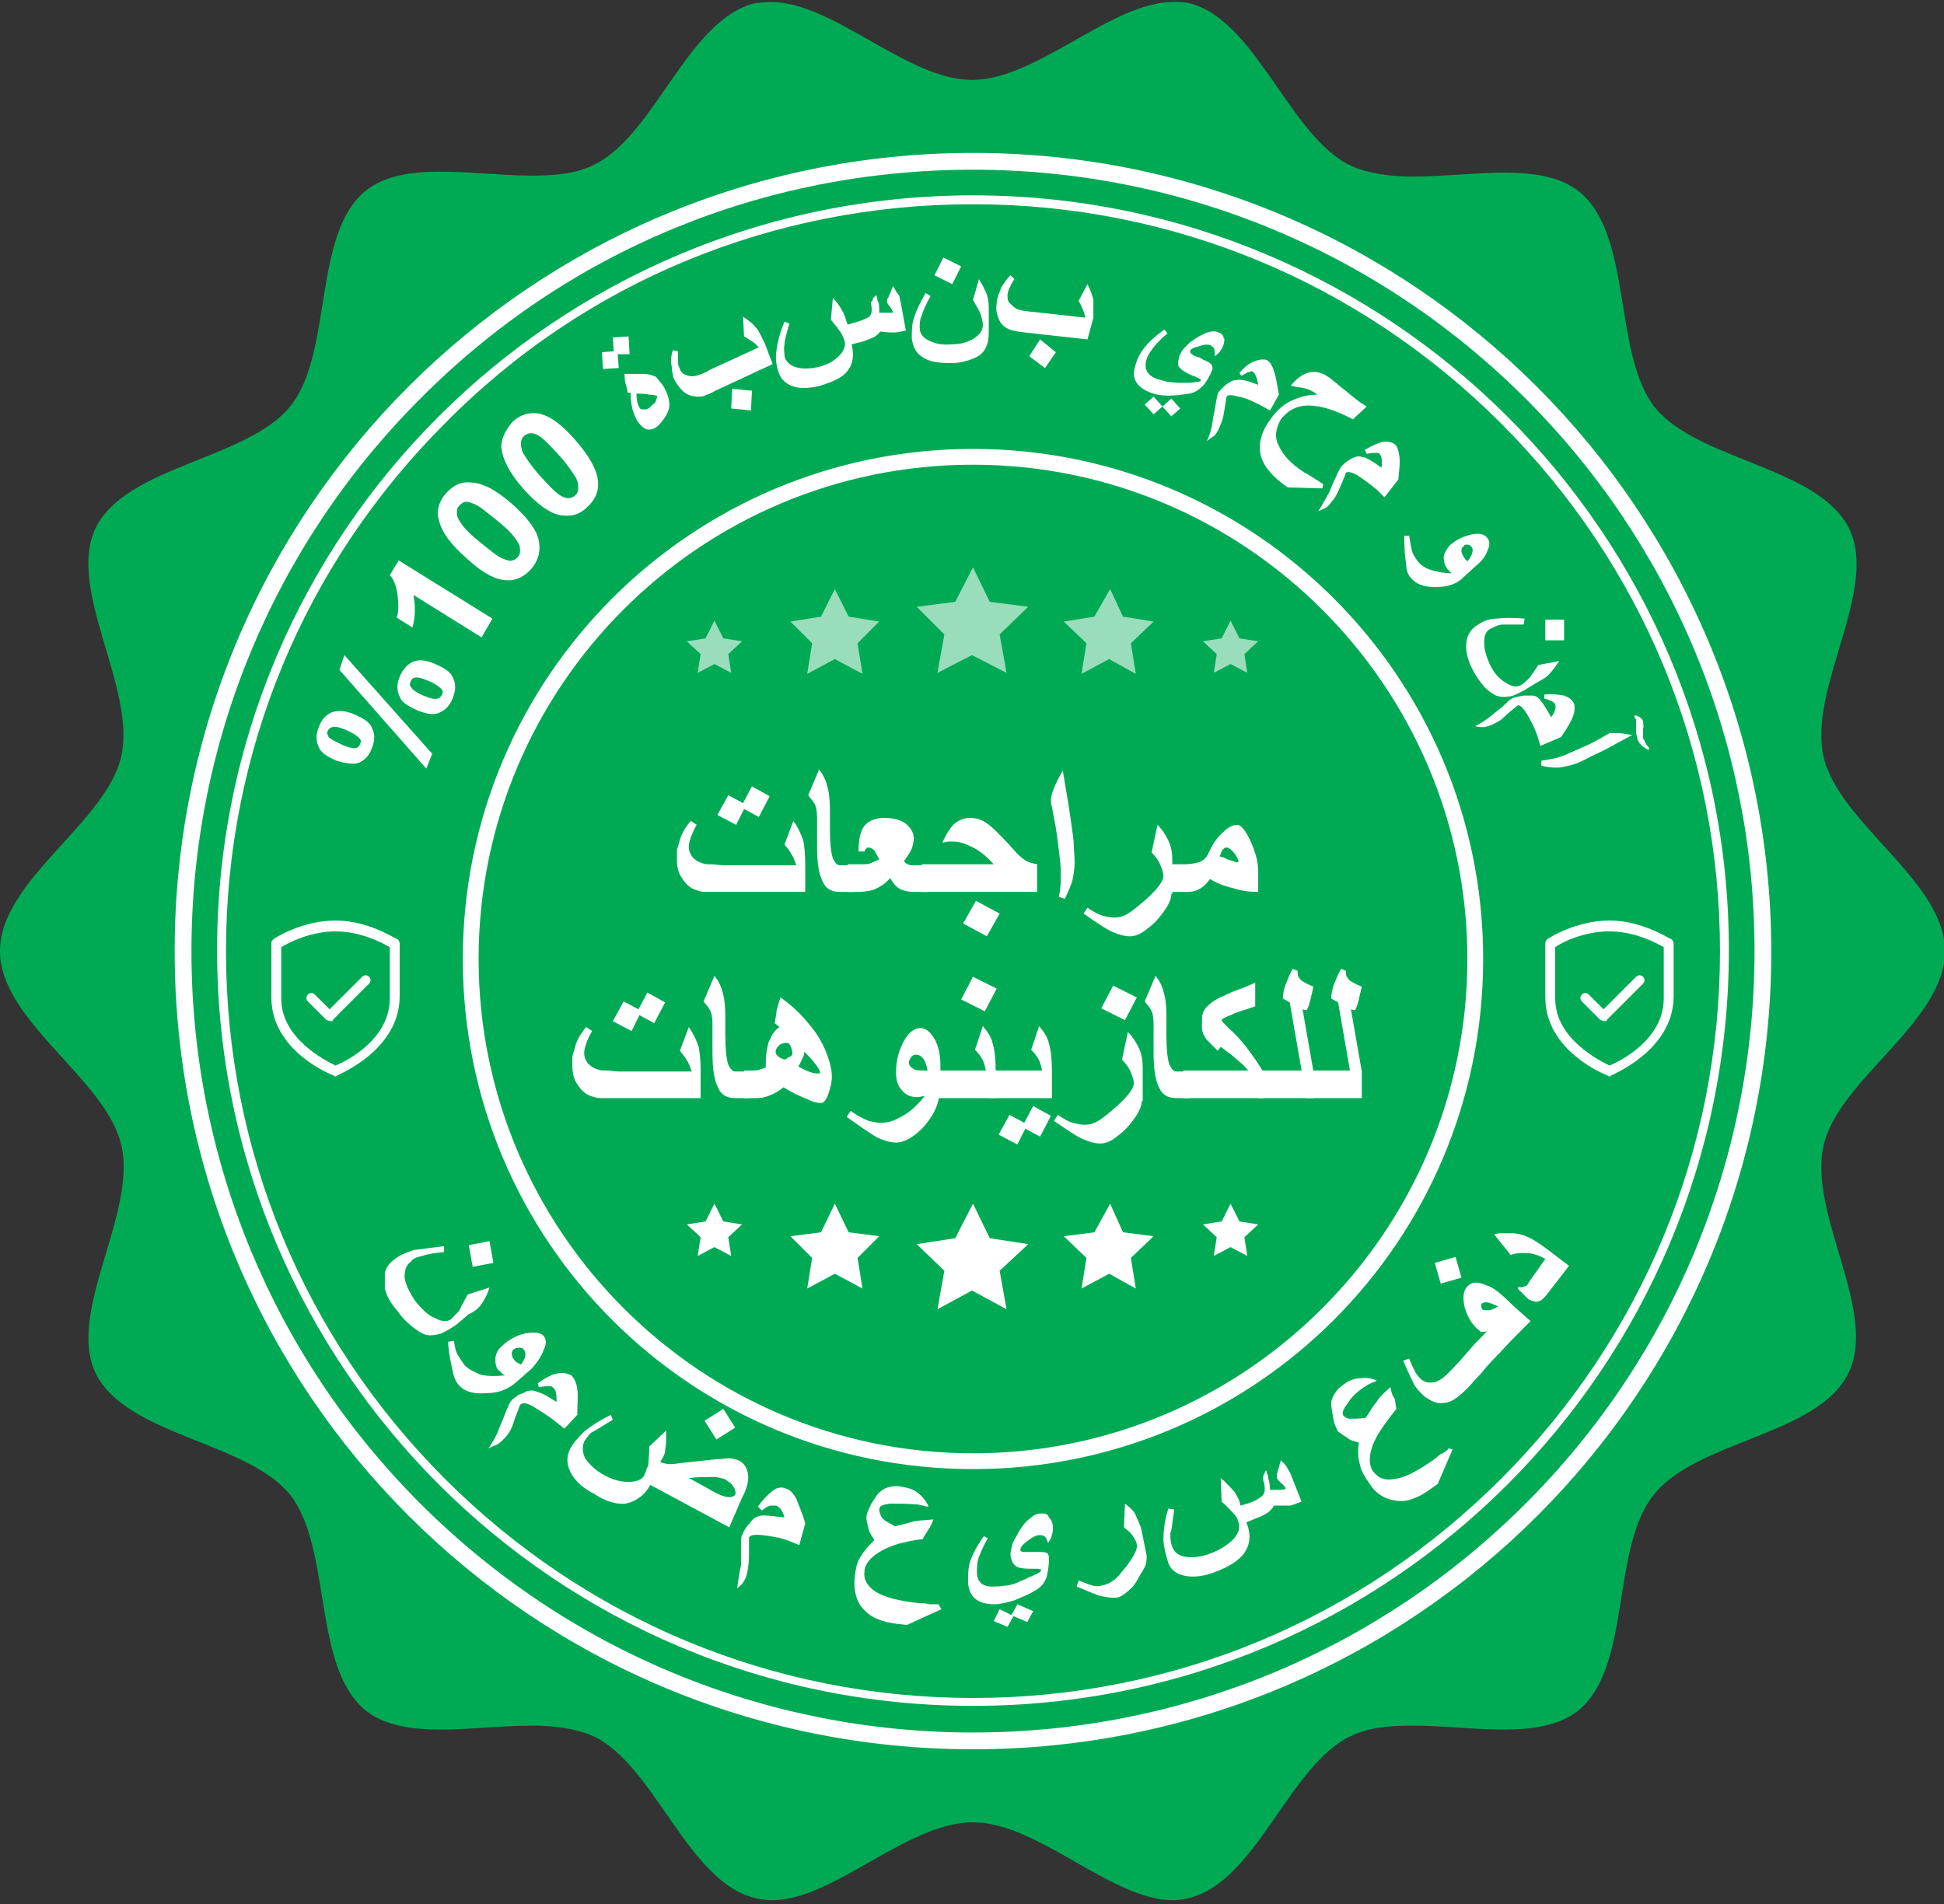 <svg version="1.1" id="Layer_1" xmlns="http://www.w3.org/2000/svg" xmlns:xlink="http://www.w3.org/1999/xlink" x="0" y="0" viewBox="0 0 197 193" xml:space="preserve"><rect x="0" y="0" width="197" height="193" fill="#333333" stroke="none"/><style>.st1{fill:#fff}</style><path d="M184.8 116.1c1.5-6.7 12.3-12.5 12.3-19.7 0-7.1-10.8-13-12.3-19.7-1.6-6.9 5.6-16.9 2.6-23.1-3.1-6.3-15.3-6.9-19.7-12.3-4.3-5.5-2.2-17.5-7.7-21.9-1.9-1.5-4.6-1.9-7.5-1.9-3 0-6.3.4-9.3.4-2.3 0-4.5-.3-6.3-1.1-6.3-3-9.6-14.9-16.5-16.5-.5-.1-1-.1-1.5-.1-6.3 0-13.8 7.9-20.4 7.9-6.6 0-14-7.9-20.4-7.9-.5 0-1.1.1-1.5.1-6.9 1.6-10.2 13.4-16.4 16.4-1.8.9-3.9 1.1-6.3 1.1-3 0-6.3-.4-9.3-.4-2.9 0-5.6.4-7.5 1.9-5.5 4.4-3.3 16.5-7.7 21.9s-16.6 6-19.7 12.3c-3 6.2 4.1 16.2 2.6 23.1C10.8 83.4 0 89.2 0 96.4c0 7.1 10.8 13 12.3 19.7 1.6 6.9-5.6 16.9-2.6 23.1 3.1 6.3 15.3 6.9 19.7 12.3 4.3 5.5 2.2 17.5 7.7 21.9 1.9 1.5 4.6 1.9 7.5 1.9 3 0 6.3-.4 9.3-.4 2.3 0 4.5.3 6.3 1.1 6.2 3 9.5 14.8 16.4 16.4.5.1 1.1.2 1.6.2 6.3 0 13.7-7.9 20.4-7.9 6.6 0 14 7.9 20.3 7.9.5 0 1.1-.1 1.5-.2 6.9-1.6 10.2-13.4 16.4-16.4 1.8-.9 3.9-1.1 6.3-1.1 3 0 6.3.4 9.3.4 2.9 0 5.6-.4 7.5-1.9 5.5-4.4 3.3-16.5 7.7-21.9 4.3-5.5 16.6-6 19.7-12.3 3.1-6.2-4.1-16.2-2.5-23.1z" fill="#0a5"/><path class="st1" d="M98.6 17.2c21.1 0 41.1 8.3 56 23.2 14.9 14.9 23.2 34.9 23.2 56s-8.3 41.1-23.2 56c-14.9 14.9-34.9 23.2-56 23.2s-41.1-8.3-56-23.2c-14.9-14.9-23.2-34.9-23.2-56s8.3-41.1 23.2-56c14.9-15 34.8-23.2 56-23.2zm0-1.7c-44.7 0-80.9 36.2-80.9 80.9s36.2 80.9 80.9 80.9 80.9-36.2 80.9-80.9c-.1-44.7-36.3-80.9-80.9-80.9z"/><path class="st1" d="M98.6 20.7c20.2 0 39.2 7.9 53.5 22.2 14.3 14.3 22.2 33.3 22.2 53.5 0 20.2-7.9 39.2-22.2 53.5-14.3 14.3-33.3 22.2-53.5 22.2-20.2 0-39.2-7.9-53.5-22.2-14.3-14.3-22.2-33.3-22.2-53.5 0-20.2 7.9-39.2 22.2-53.5 14.2-14.4 33.3-22.2 53.5-22.2zm0-.9C56.3 19.8 22 54.1 22 96.3s34.3 76.6 76.6 76.6 76.6-34.3 76.6-76.6-34.4-76.5-76.6-76.5z"/><path class="st1" d="M34 109.1c-.1 0-.1 0-.2-.1-.3-.1-6.3-2.5-6.3-7.9v-5.5c0-.2.1-.3.2-.4.1-.1 2.9-1.9 6.3-1.9s6.1 1.9 6.3 1.9c.1.1.2.3.2.4v5.5c-.1 5.4-6.2 7.8-6.5 8 .1 0 .1 0 0 0zM28.5 96v5.2c0 4.1 4.5 6.3 5.5 6.8 1-.4 5.5-2.6 5.5-6.8V96c-.7-.4-2.9-1.6-5.5-1.6-2.5 0-4.7 1.1-5.5 1.6z"/><path class="st1" d="M33.5 103.5c-.1 0-.3-.1-.4-.1l-1.9-1.9c-.2-.2-.2-.5 0-.7.2-.2.5-.2.7 0l1.5 1.5 3.3-3.3c.2-.2.5-.2.7 0 .2.2.2.5 0 .7l-3.7 3.7c.1.1 0 .1-.2.1zm129.6 5.6c-.1 0-.1 0-.2-.1-.3-.1-6.3-2.5-6.3-7.9v-5.5c0-.2.1-.3.2-.4.1-.1 2.9-1.9 6.3-1.9s6.1 1.9 6.3 1.9c.1.1.2.3.2.4v5.5c-.1 5.4-6.2 7.8-6.5 8 .1 0 0 0 0 0zM157.6 96v5.2c0 4.1 4.5 6.3 5.5 6.8 1-.4 5.5-2.6 5.5-6.8V96c-.7-.4-2.9-1.6-5.5-1.6s-4.8 1.1-5.5 1.6z"/><path class="st1" d="M162.6 103.5c-.1 0-.3-.1-.4-.1l-1.9-1.9c-.2-.2-.2-.5 0-.7.2-.2.5-.2.7 0l1.5 1.5 3.3-3.3c.2-.2.5-.2.7 0 .2.2.2.5 0 .7l-3.7 3.7c.1.1 0 .1-.2.1zm-64-56.4c27.6 0 50.1 22.5 50.1 50.1s-22.5 50.1-50.1 50.1-50.1-22.5-50.1-50.1 22.4-50.1 50.1-50.1zm0-1.6c-28.5 0-51.7 23.1-51.7 51.7s23.1 51.7 51.7 51.7 51.7-23.1 51.7-51.7-23.2-51.7-51.7-51.7z"/><path class="st1" d="m98.6 122 1.7 3.5 3.9.6-2.9 2.7.7 3.9-3.5-1.9-3.5 1.9.7-3.9-2.8-2.7 3.9-.6 1.8-3.5zm-14 0 1.4 2.9 3.1.4-2.2 2.2.5 3.1-2.8-1.5-2.8 1.5.5-3.1-2.2-2.2 3.1-.4 1.4-2.9zm-12.2 0 .9 1.8 1.9.3-1.4 1.3.3 1.9-1.7-.9-1.7.9.3-1.9-1.4-1.3 1.9-.3.9-1.8zm52.3 0 .9 1.8 1.9.3-1.4 1.3.3 1.9-1.7-.9-1.7.9.3-1.9-1.4-1.3 1.9-.3.9-1.8zm-12.2 0 1.3 2.9 3.1.4-2.3 2.2.5 3.1-2.7-1.5-2.8 1.5.5-3.1-2.3-2.2 3.1-.4 1.6-2.9z"/><path d="m98.6 57.5 1.7 3.5 3.9.5-2.9 2.8.7 3.9-3.5-1.8-3.5 1.8.7-3.9-2.8-2.8 3.9-.5 1.8-3.5zm-14 2.2 1.4 2.8 3.1.5-2.2 2.2.5 3.1-2.8-1.5-2.8 1.5.5-3.1-2.2-2.2 3.1-.5 1.4-2.8zm-12.2 3.2.9 1.8 1.9.3-1.4 1.3.3 1.9-1.7-.9-1.7.9.3-1.9-1.4-1.3 1.9-.3.9-1.8zm52.3 0 .9 1.8 1.9.3-1.4 1.3.3 1.9-1.7-.9-1.7.9.3-1.9-1.4-1.3 1.9-.3.9-1.8zm-12.2-3.2 1.3 2.8 3.1.5-2.3 2.2.5 3.1-2.7-1.5-2.8 1.5.5-3.1-2.3-2.2 3.1-.5 1.6-2.8z" style="opacity:.6;enable-background:new;fill:#fff"/><path class="st1" d="m78 80.7-1.1 2.1-1.5-.8-.8 1.6-1.9-1 1.1-2 1.5.8.9-1.7 1.8 1zm3.6 9.7H71.4c-.3 0-.6-.1-.9-.2-.6-.2-1-.6-1.4-1.2-.4-.6-.5-1.2-.5-2v-.7c0-.2.1-.5.2-.8.1-.4.2-.8.4-1.1.1-.3.4-.7.8-1.2l.6.4c-.3.5-.5 1-.6 1.3-.1.3-.2.6-.2.9 0 .4.1.7.4 1.1.3.3.6.5 1 .6.2.1.5.1.9.1s.8.1 1.2.1h7.4c-.2-.5-.3-.9-.5-1.1-.1-.3-.4-.6-.7-1l.9-2.4c.5.7.8 1.4 1 2 .1.5.2 1.3.2 2.3v2.9zm4.9 0h-1.4c-.8 0-1.4-.3-1.7-1-.4-.7-.6-1.9-.6-3.6v-2.9c0-.7-.1-1.2-.3-1.5-.1-.2-.3-.4-.6-.8L83 78c.4.5.7 1.1.8 1.6.2.6.3 1.4.3 2.4v2c0 1.4.1 2.4.3 3 .2.4.4.7.7.7h1.4v2.7z"/><path class="st1" d="M94.1 90.4h-1.5c-.5 0-1-.1-1.4-.3-.4-.2-.7-.6-1-1.1-.4.5-1 .9-1.7 1.2-.5.1-1 .2-1.5.2h-1.1v-2.8H87c.6 0 1 0 1.2-.1.2-.1.5-.2.9-.4-.2-.4-.4-.7-.5-.9-.2-.2-.4-.3-.6-.3-.1 0-.1 0-.2.1-.1 0-.1.1-.2.3H87c0-1.2.2-2.1.6-2.6.4-.5 1.1-.8 2-.8.9 0 1.7.2 2.2.6.5.4.8.9.8 1.5 0 .3-.1.7-.2 1-.1.3-.4.7-.8 1.3.1.1.2.2.4.3s.3.1.5.1H94v2.7z"/><path class="st1" d="M105.1 90.4H93.4v-2.8h7.3c-.8-.9-1.6-1.5-2.3-1.8-.6-.3-1.2-.5-1.8-.5h-.5c-.1 0-.4.1-.6.1.4-.9.8-1.5 1.2-1.9.5-.4 1-.6 1.6-.6.5 0 .9.1 1.3.3.4.2.9.6 1.4 1.1.4.4 1 1 1.7 1.8.5.6.9.9 1.2 1.1.3.2.7.3 1.2.4v2.8zm-3.8 2.2-1.3 2.3-2.4-1.3 1.3-2.3 2.4 1.3zm7.6-5.2c0 .6-.1 1.2-.2 1.7s-.4 1.2-.8 2l-.6-.2c.2-.9.2-1.6.2-2.1 0-.4 0-1-.1-1.8l-.3-2.4c-.1-.8-.3-1.7-.5-2.8-.1-.4-.1-.6-.1-.8 0-.2.1-.6.3-1.1.2-.5.5-1.1.9-1.8l.6 3.6c.2 1.4.4 2.6.5 3.6 0 .7.1 1.4.1 2.1zm9.8 3.2c0 .4-.2 1-.7 1.7-.5.7-1 1.3-1.7 1.8-.7.6-1.3.8-1.8.8-.6 0-1.2-.2-1.9-.5-.6-.3-1.5-.9-2.8-1.8l.4-.6c.6.4 1.1.7 1.5.8.4.1.8.2 1.2.2.5 0 .9-.1 1.4-.4s1.1-.8 1.9-1.5c1.1-1 1.7-1.8 1.7-2.3 0-.3-.1-.6-.3-1.1-.2-.5-.5-.9-.9-1.3l.6-2.8c.5.5.8 1 1.1 1.6.3.6.4 1.3.4 2.1v3.3z"/><path class="st1" d="M127.4 90.4c-.7 0-1.6-.1-2.5-.4-.9-.2-1.6-.5-2.3-.9-.4.6-.9 1-1.5 1.2-.3.1-.7.1-1.1.1h-2v-2.8h2c.6 0 1.1-.1 1.5-.2.5-.2.8-.5 1-1 .4-.9.9-1.6 1.5-2.1.5-.5 1-.7 1.4-.7.3 0 .8.5 1.3 1.6s.8 2.1.8 3.1v2.1zm-1.9-3.1c0-.1-.1-.4-.4-.8-.3-.4-.6-.6-.8-.6-.3 0-.5.3-.7.9.4.1.6.2.8.3l.9.3c.1 0 .2 0 .2-.1zm-58.1 14.3-1.1 2.1-1.5-.8-.8 1.6-1.9-1 1.1-2 1.5.8.9-1.7 1.8 1zm3.6 9.7H60.8c-.3 0-.6-.1-.9-.2-.6-.2-1-.6-1.4-1.2-.4-.6-.5-1.2-.5-2v-.7c0-.2.1-.5.2-.8.1-.4.2-.8.4-1.1.1-.3.4-.7.8-1.2l.6.4c-.3.5-.5 1-.6 1.3-.1.3-.2.6-.2.9 0 .4.1.7.4 1.1.3.3.6.5 1 .6.2.1.5.1.9.1s.8.1 1.2.1h7.4c-.2-.5-.3-.9-.5-1.1-.1-.3-.4-.6-.7-1l.9-2.4c.5.7.8 1.4 1 2 .1.5.2 1.3.2 2.3v2.9zm4.9 0h-1.4c-.8 0-1.4-.3-1.7-1-.4-.7-.6-1.9-.6-3.6v-2.9c0-.7-.1-1.2-.3-1.5-.1-.2-.3-.4-.6-.8l1.1-2.6c.4.5.7 1.1.8 1.6.2.6.3 1.4.3 2.4v2c0 1.4.1 2.4.3 3 .2.4.4.7.7.7h1.4v2.7z"/><path class="st1" d="M84.3 109.1c0 .5-.1 1-.3 1.6-.2.7-.5 1.1-.8 1.1-.3 0-.8-.1-1.4-.4-.8-.3-1.6-.7-2.4-1.2-.5.4-1 .7-1.6.9-.5.2-1 .2-1.5.2h-.9v-2.8h.9c.2 0 .4 0 .7-.1.2-.1.4-.1.6-.2v-.4c0-.8.1-1.5.3-2.2.3-.7.6-1.2 1.1-1.5l-.5-.4c.1-.6.2-1 .2-1.3.1-.3.2-.8.4-1.3 1 .7 2 1.6 2.8 2.6.8.9 1.4 1.9 1.8 2.9.4 1 .6 1.9.6 2.5zm-4-2.3c0-.3-.1-.6-.2-.8-.1-.2-.2-.3-.4-.3-.3 0-.6.1-.8.3-.2.2-.3.4-.3.6 0 .3.3.6.9.8.2-.1.3-.1.3-.2.4-.1.5-.3.5-.4zm2.8 1.9c0-.2-.2-.5-.5-.9s-.7-.8-1.1-1.2c0 .3-.1.6-.2.7-.1.2-.2.5-.4.8.9.5 1.5.7 1.9.7.2 0 .3 0 .3-.1zm12.1 1.9c0 1.2-.5 2.3-1.5 3.5-1 1.1-2 1.7-2.9 1.7-.6 0-1.2-.2-1.9-.5-.7-.4-1.7-1.1-3.1-2.1l.4-.6c.7.5 1.3.8 1.8 1 .4.1.8.2 1.3.2.7 0 1.3-.2 2-.6.8-.4 1.6-1.1 2.4-2.1-.3 0-.5.1-.7.1-.7 0-1.2-.2-1.6-.7-.4-.4-.6-1-.6-1.8 0-1 .2-2 .7-3 .5-1 1.1-1.5 1.8-1.5.5 0 1 .4 1.4 1.1.4.7.6 1.6.6 2.7v2.6zm-1.2-2.1c-.2-1.1-.6-1.6-1.2-1.6-.2 0-.4.1-.5.3-.1.2-.2.3-.2.5s.1.4.4.6c.3.2.6.2 1.1.2h.4z"/><path class="st1" d="m101 100.2-1.2 2.3-2.4-1.2 1.2-2.3 2.4 1.2zm-.1 11.1h-6.4v-2.8h5.4c-.1-.5-.2-.9-.4-1.2-.1-.2-.3-.5-.7-.9l.8-2.4c.5.6.9 1.2 1 1.8.2.6.3 1.6.3 2.8v2.7z"/><path class="st1" d="M106.6 111.3h-6.4v-2.8h5.4c-.1-.5-.2-.9-.4-1.2-.1-.2-.3-.5-.7-.9l.8-2.4c.5.6.9 1.2 1 1.8.2.6.3 1.6.3 2.8v2.7zm-.1 1.8-1.1 2.1-1.5-.8-.8 1.6-1.9-1 1.1-2 1.5.8.9-1.7 1.8 1zm8.7-12-1.2 2.3-2.4-1.2 1.2-2.3 2.4 1.2zm.5 10.5c0 .4-.2 1-.7 1.7-.5.7-1 1.3-1.7 1.8-.7.6-1.3.8-1.8.8-.6 0-1.2-.2-1.9-.5-.6-.3-1.5-.9-2.8-1.8l.4-.6c.6.4 1.1.7 1.5.8.4.1.8.2 1.2.2.5 0 .9-.1 1.4-.4.5-.3 1.1-.8 1.9-1.5 1.1-1 1.7-1.8 1.7-2.3 0-.3-.1-.6-.3-1.1-.2-.5-.5-.9-.9-1.3l.6-2.8c.5.5.8 1 1.1 1.6.3.6.4 1.3.4 2.1v3.3zm4.9-.3h-1.4c-.8 0-1.4-.3-1.7-1-.4-.7-.6-1.9-.6-3.6v-2.9c0-.7-.1-1.2-.3-1.5-.1-.2-.3-.4-.6-.8l1.1-2.6c.4.5.7 1.1.8 1.6.2.6.3 1.4.3 2.4v2c0 1.4.1 2.4.3 3 .2.4.4.7.7.7h1.4v2.7z"/><path class="st1" d="M128.2 111.3h-8.3v-2.8h6.6c-.3-.3-.5-.6-.8-.8-.2-.2-.5-.4-.8-.7l-1.2-.9-.3.4-1.1-1.1c-.3-.4-.5-.8-.5-1.3 0-.7 0-1.2.1-1.4.1-.4.4-.7.9-1.1.4-.3.8-.5 1.3-.7.4-.2.8-.4 1.4-.6.3-.1.8-.3 1.7-.7v2.4l-.9.3c-.7.2-1.2.4-1.6.6-.6.2-.9.4-.9.5 0 .1.2.3.7.8.7.6 1.2 1.2 1.7 1.8.7.9 1.3 1.8 1.8 2.6v2.7z"/><path class="st1" d="M133.1 111.3h-5.6v-2.8h4.4l-1.2-6.9-.7-.4c0-.4.1-.8.2-1.2.2-.5.4-1.1.8-1.8l.5.2v.3c0 .2.1.4.4.7.3.2.7.4 1.2.6-.1.4-.2.9-.3 1.3-.1.4-.2.8-.4 1.1l-.4-.1 1.1 6.3v2.7z"/><path class="st1" d="M138 111.3h-5.6v-2.8h4.4l-1.2-6.9-.7-.4c0-.4.1-.8.2-1.2.2-.5.4-1.1.8-1.8l.5.2v.3c0 .2.1.4.4.7.3.2.7.4 1.2.6-.1.4-.2.9-.3 1.3-.1.4-.2.8-.4 1.1l-.4-.1 1.1 6.3v2.7zM34.1 77.1c-.9-.4-1.6-.8-1.8-1.4-.3-.6-.3-1.2 0-2s.7-1.2 1.3-1.5c.6-.2 1.4-.2 2.3.2.9.4 1.6.8 1.8 1.4.3.6.3 1.2 0 2s-.7 1.2-1.3 1.5c-.5.2-1.3.1-2.3-.2zm.6-1.6c.7.3 1.2.4 1.4.3.2 0 .3-.2.4-.4.1-.2.1-.4-.1-.6-.2-.2-.6-.5-1.3-.8-.7-.3-1.2-.4-1.4-.3-.2 0-.4.2-.5.4-.1.2 0 .4.1.6.3.3.8.5 1.4.8zm9.1.9-.6 1.5-8.8-10 .5-1.5 8.9 10zM42.3 72c-.9-.4-1.6-.8-1.8-1.4-.3-.6-.3-1.3 0-2s.7-1.2 1.3-1.5 1.4-.2 2.3.2c.9.4 1.6.8 1.8 1.4.3.6.3 1.2 0 2s-.7 1.2-1.3 1.5c-.6.3-1.3.2-2.3-.2zm.6-1.5c.7.3 1.2.4 1.4.3.2 0 .4-.2.5-.4.1-.2.1-.4-.1-.6-.2-.2-.6-.5-1.3-.8-.7-.3-1.2-.4-1.4-.3-.2 0-.3.2-.4.4-.1.2-.1.4.1.6.1.2.5.5 1.2.8zm7-7.8-1.1 1.9-6.9-4.3c.2 1.1.2 2.2-.1 3.3l-1.6-1c.2-.6.2-1.3.1-2.2-.1-.8-.3-1.6-.8-2.1l.9-1.5 9.5 5.9zm-4.8-12.6c.7-.8 1.5-1.3 2.5-1.2 1.2 0 2.6.7 4.2 2.1 1.6 1.4 2.6 2.7 2.8 3.8.2 1 0 1.9-.7 2.8-.7.8-1.6 1.3-2.6 1.2-1 0-2.4-.7-4-2.2-1.6-1.4-2.5-2.6-2.8-3.8-.3-.9-.1-1.8.6-2.7zm1.4 1.2c-.2.2-.2.4-.2.7 0 .3.1.6.4 1 .3.5 1 1.2 2 2s1.7 1.4 2.2 1.6c.5.2.8.3 1 .2.2 0 .5-.2.6-.4.2-.2.2-.4.2-.7 0-.3-.1-.6-.4-1-.3-.5-1-1.2-2-2s-1.7-1.4-2.2-1.6c-.5-.2-.8-.3-1.1-.2-.2.1-.3.2-.5.4zm5.4-8.5c.8-.8 1.7-1 2.6-.9 1.2.2 2.4 1.1 3.8 2.7s2.2 3 2.3 4.2c.1 1-.3 1.9-1.1 2.6-.8.8-1.7 1-2.8.8-1-.2-2.3-1.1-3.7-2.7-1.4-1.6-2.1-3-2.2-4.2 0-.8.4-1.7 1.1-2.5zm1.2 1.4c-.2.2-.3.4-.3.7 0 .3 0 .6.2 1 .3.5.8 1.3 1.7 2.3.9 1 1.5 1.6 1.9 1.9.4.3.8.4 1 .4.2 0 .5-.1.7-.3.2-.2.3-.4.3-.7 0-.3 0-.6-.2-1-.3-.5-.8-1.3-1.7-2.3-.9-1-1.5-1.6-1.9-1.9-.4-.3-.8-.4-1-.4-.2 0-.5.1-.7.3zm10.6-10.1.1 1.8h-1.2l.1 1.4-1.6.1-.1-1.7 1.2-.1-.1-1.4 1.6-.1zm3.5 5c.2.3.3.6.4.8.1.3.2.6.2.8.1.4 0 .9-.3 1.4-.3.5-.6.9-1 1.2-.3.2-.7.3-1 .2-.3-.1-.6-.4-.9-.8-.2-.4-.4-.8-.5-1.2-.1-.4-.2-1-.2-1.7h-.3c0-.2-.1-.6-.2-.9s-.1-.7-.1-1h2c.5 0 .9.2 1.2.3.2.3.5.6.7.9zm-.6 1.1c0-.1-.3-.2-.8-.2-.5-.1-.9-.1-1.3-.1 0 .6.1 1.1.3 1.4.1.2.2.2.4.2s.3 0 .5-.1.4-.4.7-.6c.1-.3.2-.5.2-.6zm11.7-3.3-5.8 2.7c-.5.3-.9.4-1.1.5-.2.1-.4.1-.7.1-.4 0-.9-.1-1.3-.4-.4-.3-.7-.7-1-1.2-.1-.2-.2-.4-.2-.5 0-.2-.1-.4-.1-.6 0-.4-.1-.6-.1-.9 0-.2 0-.6.2-1.1l.5.1v1.1c0 .2.1.5.2.7.1.3.3.5.6.6.3.1.5.2.9.1.2 0 .4-.1.7-.2.3-.1.5-.2.8-.4l5-2.3c-.3-.3-.5-.5-.7-.6-.2-.1-.4-.3-.8-.5l-.1-2c.6.4 1 .7 1.3 1.1.3.3.5.8.9 1.6l.8 2.1zm-2.1 2.7-.1 2-2-.2.1-2 2 .2zm15.6-6.1c-.5.1-.9.2-1.2.2-.2 0-.7 0-1.4-.1-.2.3-.5.5-.7.6-.2.1-.5.2-1 .4l-1.2.3c.3 1.2.1 2.1-.5 2.8-.5.6-1.4 1-2.7 1.4-1.2.3-2.2.3-2.9 0-.7-.3-1.2-.8-1.4-1.7-.2-.7-.2-1.4-.1-2 .1-.7.3-1.6.8-2.8l.5.2c-.3 1-.5 1.7-.5 2.1-.1.4 0 .8 0 1.2.1.5.5.9 1.1 1.1.6.2 1.4.2 2.3 0 .9-.2 1.6-.6 2.1-1.1.5-.5.7-1 .6-1.5-.1-.3-.2-.6-.4-.9-.2-.3-.5-.7-1-1.3l.2-2.2c.5.5.8 1 1 1.4.2.3.3.8.5 1.3l.7-.2c.7-.2 1.2-.4 1.5-.6.2-.2.3-.6.2-1.1 0-.2-.1-.4 0-.4s.1-.2.2-.4l.3-.3c0 .1.1.2.1.4s.1.3.1.3c.1.3.1.6.1 1.1h1.4c0-.2-.2-.4-.3-.6-.2-.2-.3-.4-.3-.5v-.2s0-.2.1-.2l.5-1.2c.2.3.3.6.5.8s.2.6.3 1l.5 2.7zm8.4-.5c0 .7 0 1.3-.1 1.7-.1.4-.3.8-.6 1.1-.3.3-.7.5-1.3.7-.6.2-1.2.3-1.8.3-1.2 0-2.2-.1-2.9-.6-.7-.4-1-1.1-1.1-1.9 0-.7 0-1.4.2-2 .2-.7.6-1.6 1.2-2.6l.5.3c-.5.9-.8 1.6-.9 2-.2.4-.2.8-.2 1.2 0 .6.3 1 .9 1.3.6.3 1.3.5 2.3.4.9 0 1.7-.2 2.3-.6.6-.4.9-.8.9-1.4 0-.3-.1-.6-.2-1-.1-.3-.4-.8-.8-1.5l.6-2.1c.4.6.6 1.1.7 1.3.2.4.3 1 .3 1.7V33zm-2.8-6-.9 1.8-1.8-.9.9-1.8 1.8.9zm12.8 7.4-6.3-.7c-.6-.1-1-.1-1.2-.2-.2 0-.4-.1-.6-.2-.4-.2-.7-.5-.9-1-.2-.5-.3-1-.2-1.5 0-.2 0-.4.1-.6 0-.2.1-.4.2-.6.1-.3.2-.6.4-.8.1-.2.3-.5.7-.9l.4.4c-.3.4-.4.7-.5.9-.1.2-.2.5-.2.7 0 .3 0 .6.2.8.2.2.4.4.7.6.2.1.4.1.7.2.3 0 .6.1.9.1l5.4.6c-.1-.4-.2-.7-.3-.9-.1-.2-.2-.5-.4-.8l.9-1.7c.3.6.5 1.1.6 1.6v1.8l-.6 2.2zm-3.2 1.3-1.1 1.6-1.6-1.2 1.1-1.7 1.6 1.3zm17-.8c-.1.3-.2.5-.3.6-.1.2-.3.4-.6.6 0-.4 0-.7-.1-.8 0-.1-.2-.2-.3-.3-.3-.1-.7-.1-1.2.1-.5.1-.9.3-.9.5 0 .1 0 .2.2.3.1.1.3.2.6.3.1 0 .2 0 .2.1.1 0 .2 0 .2.1.5.2.9.4 1 .6.1.2.1.4 0 .6-.2.5-.5 1-.8 1.4-.5.5-.9.8-1.5.9-.7.1-1.4.2-2.1.2-.7 0-1.3-.1-1.8-.3-1.5-.6-2-1.5-1.5-2.9.2-.7.5-1.2.9-1.7s1-1.1 2-1.8l.3.4c-.6.5-1 .9-1.4 1.4-.3.4-.6.8-.7 1.2-.3.9 0 1.6 1 2 .4.1.7.2 1.1.3.3 0 .7.1 1.2.1h.9c.5 0 .9-.1.9-.1.3 0 .4-.1.4-.2 0 0-.1-.1-.3-.2s-.4-.2-.5-.2c-.7-.3-1.2-.6-1.4-.9-.2-.2-.1-.6 0-1.1.1-.2.2-.5.5-.8.3-.3.5-.6.9-.8.5-.4 1-.6 1.4-.8.4-.1.8-.2 1.2 0 .3.1.5.3.5.6.1-.1.1.2 0 .6zm-4.4 6.5-.9.8-.9-1-.9.8-.9-1 .9-.8.9 1 .9-.8.9 1zm9.1.2-.9-.5c-.8-.4-1.6-.8-2.3-.9-.7-.2-1.1-.2-1.2 0L124 42c-.1.6-.3 1-.5 1.5-.2.3-.3.6-.5.7s-.4.3-.7.5c.3-.6.5-1.3.6-2.1 0-.3.2-.8.3-1.7.1-.6.2-.9.2-1 .1-.2.3-.4.6-.7.2-.2.5-.4.7-.5.3-.2.6-.2 1-.2s1 .2 1.8.5c-.1-.7-.3-1.1-.5-1.3-.1-.1-.2-.1-.4 0-.2 0-.4.2-.8.4l-.2-.3c.5-.6 1-1 1.6-1.2.5-.2.9-.2 1.2-.1.3.2.5.5.7 1.1.2.6.3 1.3.5 2.4l-.9 1.6zm5.3 7.9-3.5-.1c-1.5-1-2.4-2.1-2.7-3.1-.3-1.1-.1-2.3.8-3.6.6-.9 1.3-1.6 2.1-2 .8-.4 1.7-.7 2.8-.7-.5-.4-1-.6-1.5-.7-.2 0-.6-.1-1.2-.2 1.2-1.5 2.5-1.8 3.8-.9.2.1.5.4.9.7.4.4.8.6 1.1.9.6.5 1.2 1 1.9 1.4l-1.4 1.3c-1.7-.9-3.2-1.4-4.5-1.4-1.2 0-2.1.5-2.8 1.4-.5.9-.7 1.8-.2 2.7.4.9 1.2 1.8 2.6 2.7 0 0 .4.2 1 .6.3.2.7.4.9.6l-.1.4zm6.3.9-.7-.7c-.7-.6-1.4-1.1-2-1.5-.7-.4-1-.4-1.2-.3-.2.6-.5 1.2-.7 1.7s-.5 1-.8 1.3c-.2.3-.4.5-.6.6-.2.1-.4.2-.7.3.4-.6.7-1.2 1.1-1.9.1-.2.3-.8.7-1.6.2-.5.4-.8.5-1 .2-.2.4-.4.7-.6.3-.2.5-.3.8-.4.3-.1.6 0 1 .1.4.2.9.5 1.6 1 .1-.7 0-1.2-.2-1.4-.1-.1-.2-.1-.4-.1s-.4 0-.9.1l-.2-.4c.7-.4 1.3-.7 1.8-.8.5-.1.9 0 1.2.2.3.2.4.6.5 1.2.1.6 0 1.4-.1 2.4l-1.4 1.8zm7.8 8.3c-.7.6-1.6.8-2.7.8s-1.9-.3-2.4-.9c-.3-.3-.5-.8-.5-1.4-.1-.6-.2-1.5-.2-2.9h.5c.1.7.2 1.2.3 1.6.1.3.3.6.5.9.3.4.7.7 1.2.9.6.2 1.4.4 2.3.4l-.4-.4c-.3-.4-.4-.8-.4-1.3.1-.4.3-.8.7-1.2.6-.5 1.2-.8 2-1 .8-.2 1.4-.1 1.7.3.3.3.3.8 0 1.4-.2.6-.7 1.1-1.3 1.6l-1.3 1.2zm.6-1.8c.5-.6.7-1.2.4-1.5-.1-.1-.2-.2-.4-.2s-.3 0-.4.2c-.2.1-.2.3-.2.5s.2.5.4.8l.2.2zm5.7 13.1c-.6.3-1.1.6-1.6.6-.4.1-.9 0-1.2-.1-.4-.2-.8-.5-1.2-.9-.4-.5-.8-1-1.1-1.6-.6-1.1-.8-2.1-.7-2.9.1-.8.5-1.4 1.2-1.8.6-.4 1.2-.6 1.9-.6.7-.1 1.6-.1 2.8 0l-.1.6h-2.1c-.4 0-.8.2-1.2.4-.5.2-.7.7-.7 1.4s.2 1.4.6 2.3c.4.8.9 1.4 1.6 1.8.6.4 1.1.5 1.6.2.3-.2.5-.4.7-.6.2-.2.5-.7 1-1.4l2.1-.4c-.4.6-.7 1-.9 1.2-.3.4-.8.7-1.4 1l-1.3.8zm4.1-5.1h-1.9v-2.1h1.9v2.1zm-2.4 10.7-.3-1c-.3-.9-.7-1.6-1.1-2.3-.4-.6-.7-.9-.9-.8-.5.4-1 .8-1.4 1.2-.4.4-.9.6-1.3.8-.3.1-.6.2-.8.2s-.5 0-.8-.1c.6-.3 1.2-.7 1.8-1.2.2-.2.7-.5 1.3-1.1.4-.4.7-.6.9-.6.2-.1.5-.1.9-.2h.9c.3 0 .6.2.9.6.3.4.6.9 1 1.6.4-.6.5-1 .4-1.3 0-.1-.2-.2-.3-.3-.2-.1-.4-.2-.8-.3v-.4c.8-.1 1.4 0 2 .1.5.2.8.4 1 .8.1.3.1.8-.1 1.3-.2.6-.6 1.2-1.2 2.1l-2.1.9zm2.9 2c-.4.1-.9.2-1.2.2-.4 0-.9 0-1.6-.2v-.5c.7-.1 1.2-.2 1.6-.3.3-.1.7-.2 1.3-.5.5-.2 1.1-.5 1.6-.7.5-.2 1.2-.6 1.9-1 .3-.2.4-.2.5-.3h.8c.4 0 .9.1 1.5.2l-2.4 1.3c-.9.5-1.7.8-2.4 1.2-.6.3-1.1.5-1.6.6zm8-1.6c-.3-.2-.5-.3-.7-.5-.2-.2-.3-.4-.4-.7 0-.2-.1-.4-.1-.5V73c0-.1-.1-.2-.2-.4l.1-.1c.4.1.7.3.8.6 0 .2.1.4 0 .8v.6c0 .2 0 .4.1.5s.1.3.2.4c0 .1.2.2.3.4v.2z"/><defs><path id="SVGID_1_" d="M39 125h120v40H39z"/></defs><clipPath id="SVGID_2_"><use xlink:href="#SVGID_1_" overflow="visible"/></clipPath><path d="M46.2 134.3c-.6.4-1.1.7-1.6.9-.5.1-.9.2-1.4.1-.4-.1-.9-.4-1.5-.9-.5-.4-1-.9-1.4-1.5-.9-1-1.4-2.1-1.4-3 0-.9.2-1.6 1-2.2.6-.5 1.2-.7 2-1 .7-.1 1.7-.2 3.1-.4v.6c-1 .1-1.7.2-2.2.4-.5.1-.9.2-1.2.6-.5.4-.6.9-.6 1.6.1.7.5 1.5 1.1 2.4.6.7 1.2 1.4 2 1.7.7.4 1.4.4 1.7 0l.7-.7c.2-.4.5-1 .9-1.7l2.2-.7c-.2.7-.5 1.2-.7 1.5-.2.4-.7.9-1.4 1.2l-1.3 1.1zM50 128l-2.1.4-.4-2.2 2.1-.4.4 2.2zm2.3 12.1c-.7.6-1.6 1.1-3 1.1-1.2.1-2.1-.1-2.7-.7-.4-.4-.6-.9-.7-1.4-.1-.6-.4-1.6-.5-3.1l.6-.1c.1.7.2 1.2.5 1.6.1.2.4.6.6.9.4.4.9.6 1.5.9.7.2 1.6.2 2.6.1-.2-.1-.4-.2-.5-.4-.4-.2-.5-.7-.5-1.2s.2-1 .7-1.4c.6-.6 1.4-1 2.1-1.2.9-.2 1.5-.2 2 .1.4.4.4.9.1 1.5-.2.6-.6 1.2-1.2 1.9l-1.6 1.4zm.5-1.8c.5-.7.6-1.2.2-1.6-.1-.1-.2-.1-.5-.1-.1 0-.4.1-.5.2-.1.1-.2.4-.1.6 0 .2.2.5.5.7l.4.2zm4.4 6.5-.9-.7c-.7-.6-1.6-1.1-2.2-1.5-.7-.4-1.1-.5-1.4-.2-.2.6-.5 1.2-.7 1.9-.2.6-.5 1.1-.9 1.5-.2.2-.5.5-.7.6-.2.1-.5.2-.9.4.4-.6.9-1.4 1.1-2.1.1-.2.4-.9.7-1.7.2-.5.4-.9.5-1 .1-.2.5-.4.7-.6.2-.1.6-.2.9-.4.4-.1.7-.1 1.1.1.5.1 1.1.5 1.9 1 0-.7 0-1.2-.4-1.5-.1-.1-.2-.1-.4-.1s-.5 0-1 .1l-.1-.4c.7-.5 1.4-.9 2-1 .6-.1 1 0 1.4.2.2.2.5.6.6 1.4.1.6 0 1.5 0 2.6l-1.3 1.4zm16.7 10-8-4.3c-.6 1.1-1.5 1.7-2.5 1.9-.9.1-2-.2-3.2-1-1.2-.6-2-1.4-2.4-2.2-.4-.9-.4-1.6 0-2.4.4-.7.9-1.2 1.4-1.7.6-.5 1.5-1.1 2.7-1.7l.2.5c-1 .6-1.6 1-2 1.2-.4.2-.6.6-.9 1-.2.5-.2 1.1.1 1.7.4.6 1 1.2 1.9 1.7.9.5 1.7.7 2.5.7.7 0 1.4-.2 1.6-.7.1-.2.2-.6.4-1 0-.4.1-1 .1-1.9l1.7-1.6v1.1c0 .4-.1.7-.1 1 0 .2-.2.6-.5 1.1.4.1.6.2 1 .2 0 0 .4 0 1-.1l3.7-.4c.6 0 1-.1 1.2-.1.4 0 .7.1 1 .2.5.2.9.7 1 1.4.1.6-.1 1.5-.6 2.4l-1.3 3zm.6-3.3c.1-.2 0-.5-.1-.7-.2-.4-.5-.6-1-.9-.4-.1-.7-.2-1.2-.2s-1.4 0-2.4.1l2 1.1c1.3.8 2.3 1.1 2.7.6zm0-6.8-1.9 1.2-1.2-1.9 1.9-1.2 1.2 1.9zm6.5 11.9-1-.4c-1-.4-1.9-.5-2.7-.6-.9-.1-1.2 0-1.4.2v2c0 .6-.1 1.2-.2 1.7-.1.4-.2.6-.4.9-.1.2-.4.4-.6.6.1-.7.2-1.5.4-2.4v-1.9c0-.6 0-1 .1-1.1.1-.2.2-.5.5-.9.2-.2.4-.5.6-.7s.6-.4 1.1-.4c.5 0 1.1.1 2.1.2-.2-.7-.5-1.1-.9-1.2h-.5c-.2 0-.5.2-.9.5l-.4-.4c.5-.7 1-1.2 1.5-1.6.5-.4 1-.4 1.4-.2.4.1.7.5 1 1 .2.6.6 1.4.9 2.5l-.6 2.2zm14.4 6.5-3.5 1.6-.9-.1c-1.6-.2-2.7-.6-3.5-1.5-.7-.7-1-1.9-.9-3.1.1-.9.2-1.6.6-2.2.4-.7.9-1.2 1.4-1.7-.2-.4-.5-.7-.6-1.2-.1-.5-.2-.7-.2-1.1 0-.4.2-.7.5-1.4.4-.6.6-1 .9-1.2.2-.2.5-.4 1-.5.4-.1.9-.1 1.2 0 .6.1 1.1.2 1.6.6.5.4.9.9 1.1 1.4-.1 0-.4 0-.5-.1-.1 0-.2 0-.5-.1-1.1-.1-2.1-.1-2.9-.1-.7.1-1.1.2-1.1.6 0 .2.1.5.2.7.2.4.7.6 1.4 1 .9-.2 1.5-.4 1.9-.5.4-.1 1.1-.1 2-.2-.2.5-.4.9-.5 1-.1.2-.4.6-.6 1-1.7.2-3.2.6-4.2 1.2-1.1.6-1.7 1.4-1.7 2.1-.1.7.2 1.4 1.1 2 .9.6 2.5 1 4.6 1.2h.2c.4 0 .6.1.7.1h.9l.3.5zm11.3-8.3c0 .2 0 .6-.1.7 0 .2-.1.5-.4.9-.1-.4-.2-.6-.4-.7-.1-.1-.2-.1-.5-.1s-.7.2-1.2.6c-.5.4-.7.6-.7.9 0 .1.1.2.4.2h1.1c.6 0 1 0 1.2.1.1.1.2.2.2.6 0 .6-.1 1.2-.2 1.7-.2.7-.6 1.2-1.2 1.5-.6.4-1.4.7-2.1 1-.7.2-1.4.4-2 .4-1.7 0-2.6-.7-2.7-2.2 0-.7 0-1.5.2-2.1.2-.6.6-1.5 1.4-2.6l.4.2c-.4.7-.7 1.4-.9 1.9-.2.6-.2 1-.2 1.5 0 1.1.6 1.6 1.9 1.5.5 0 .9-.1 1.2-.1.4-.1.9-.2 1.2-.4.2-.1.6-.2.9-.4.5-.2.9-.4.9-.4.2-.1.4-.2.4-.4 0 0-.1-.1-.4-.1h-.6c-.9 0-1.5-.1-1.7-.4-.2-.2-.4-.6-.4-1.1 0-.2.1-.6.2-1s.4-.7.6-1.2c.4-.6.7-1.1 1.2-1.4.4-.4.7-.5 1.2-.5.4 0 .6.1.7.4.3.3.4.7.4 1zm-2 8.5-.6 1.1-1.4-.6-.6 1.1-1.4-.6.6-1.2 1.2.6.6-1.1 1.6.7zm11.5-5.6c0 .4 0 .9-.4 1.5s-.6 1.2-1.1 1.7c-.5.5-1 .9-1.4 1-.5.1-1 0-1.6-.1-.5-.1-1.4-.5-2.6-1l.2-.6c.6.2 1 .4 1.4.5.4.1.6.1 1 0s.7-.2 1.1-.5c.4-.2.7-.7 1.4-1.5.7-1 1.1-1.7 1-2.1 0-.2-.1-.5-.4-.9-.2-.4-.6-.6-.9-.9l.1-2.4c.5.4.9.7 1.1 1.2.2.5.5 1 .6 1.6l.5 2.5zm15.7-5.5c-.6.2-1 .4-1.2.4h-1.6c-.2.4-.5.6-.6.7-.2.1-.6.4-1 .5l-1.2.5c.5 1.2.4 2.2-.2 3.1-.5.7-1.5 1.4-2.9 1.9-1.2.5-2.4.6-3.2.4-.9-.2-1.5-.7-1.7-1.6-.2-.7-.4-1.5-.4-2.1 0-.7.1-1.9.5-3.1l.6.1c-.2 1.1-.2 1.9-.4 2.4 0 .5 0 .9.2 1.4.2.5.6.9 1.4 1 .7.1 1.6 0 2.6-.4s1.7-.9 2.2-1.4c.5-.6.7-1.1.5-1.7-.1-.4-.2-.6-.5-.9s-.6-.7-1.2-1.2l-.1-2.4c.6.5 1 1 1.4 1.4.2.4.5.7.6 1.4l.7-.2c.7-.2 1.4-.6 1.6-.9.2-.2.2-.7.1-1.2-.1-.2-.1-.4-.1-.5 0-.1 0-.2.1-.4l.2-.4c0 .1.1.2.1.4.1.1.1.2.1.4.1.2.2.7.2 1.2h.9c.2 0 .5 0 .7-.1-.1-.2-.2-.4-.5-.6-.2-.2-.4-.4-.4-.5v-.4l.4-1.4c.2.2.5.5.6.7.1.2.4.6.5 1l1 2.5zm15.3-5.3-1.5 3.5-.7.5c-1.2.9-2.5 1.4-3.5 1.2-1-.1-2-.6-2.7-1.7-.5-.7-.9-1.4-1-2-.2-.7-.2-1.5-.1-2.2-.4-.1-.9-.2-1.2-.5-.4-.2-.7-.5-.9-.6-.1-.2-.4-.7-.5-1.4-.1-.6-.2-1.1-.2-1.5 0-.2.1-.6.4-1 .2-.4.5-.6.9-.9.5-.4 1.1-.6 1.6-.6.6-.1 1.2 0 1.7.2-.1.1-.2.2-.4.2-.1.1-.2.1-.4.2-1 .6-1.7 1.2-2.1 1.9-.5.6-.6 1-.5 1.2.1.2.4.4.7.4.4 0 1 0 1.6-.1.5-.7.7-1.2 1.1-1.6.2-.4.7-.9 1.4-1.5.1.5.2.9.4 1.1.1.2.1.6.2 1.1-1.1 1.4-2 2.6-2.4 3.7-.4 1.1-.4 2.1.1 2.7.5.6 1.1.9 2.1.7 1.1-.1 2.5-.9 4.2-2.1l.1-.1c.2-.2.5-.4.6-.4.1-.1.4-.2.6-.5l.4.1zm7.9-13-.7.7c-.7.7-1.5 1.5-2.4 2.5-.5.5-1.2 1.2-2 2.2-.9.9-1.2 1.4-1.4 1.5-.9.9-1.6 1.4-2.4 1.4-.6.1-1.2-.2-1.9-.7-.5-.5-.9-.9-1.1-1.4-.2-.4-.6-1.2-1-2.2l.6-.2c.4 1 .7 1.6 1.1 2 .4.4.9.5 1.4.4.6-.1 1.2-.6 2.1-1.6.6-.6 1.1-1.2 1.7-1.9.5-.6 1.1-1.1 1.6-1.7-.2.1-.5.1-.6.1-.1 0-.2-.2-.5-.4-.6-.6-1-1.4-1.2-2.2-.2-1-.1-1.7.4-2.1.4-.4 1-.4 1.9 0 .7.2 1.6 1 2.7 2.1l1.7 1.5zm-7.6-6.5.6 2.1-2.1.6-.6-2.1 2.1-.6zm4.3 5c-.5-.2-.9-.4-1.1-.4-.2 0-.4 0-.5.1-.1.1-.1.1-.1.2s0 .2.1.4c.1.1.4.1.6.1.2 0 .6-.1 1-.4zm7.2-4.1-2.4 3.1c-.2.2-.5.5-.7.5-.2.1-.6 0-1-.2l-.5-.5-.6-.6.1-.2c.1.1.4.1.5 0 .2 0 .4-.1.5-.4l1.7-2.4c-.7-.4-1.4-.6-2-.6-.5 0-1 0-1.5.2l-1.7-2.1c.9-.2 1.7-.2 2.6 0 .9.2 1.7.7 2.9 1.6l2.1 1.6z" style="clip-path:url(#SVGID_2_);fill:#fff"/></svg>